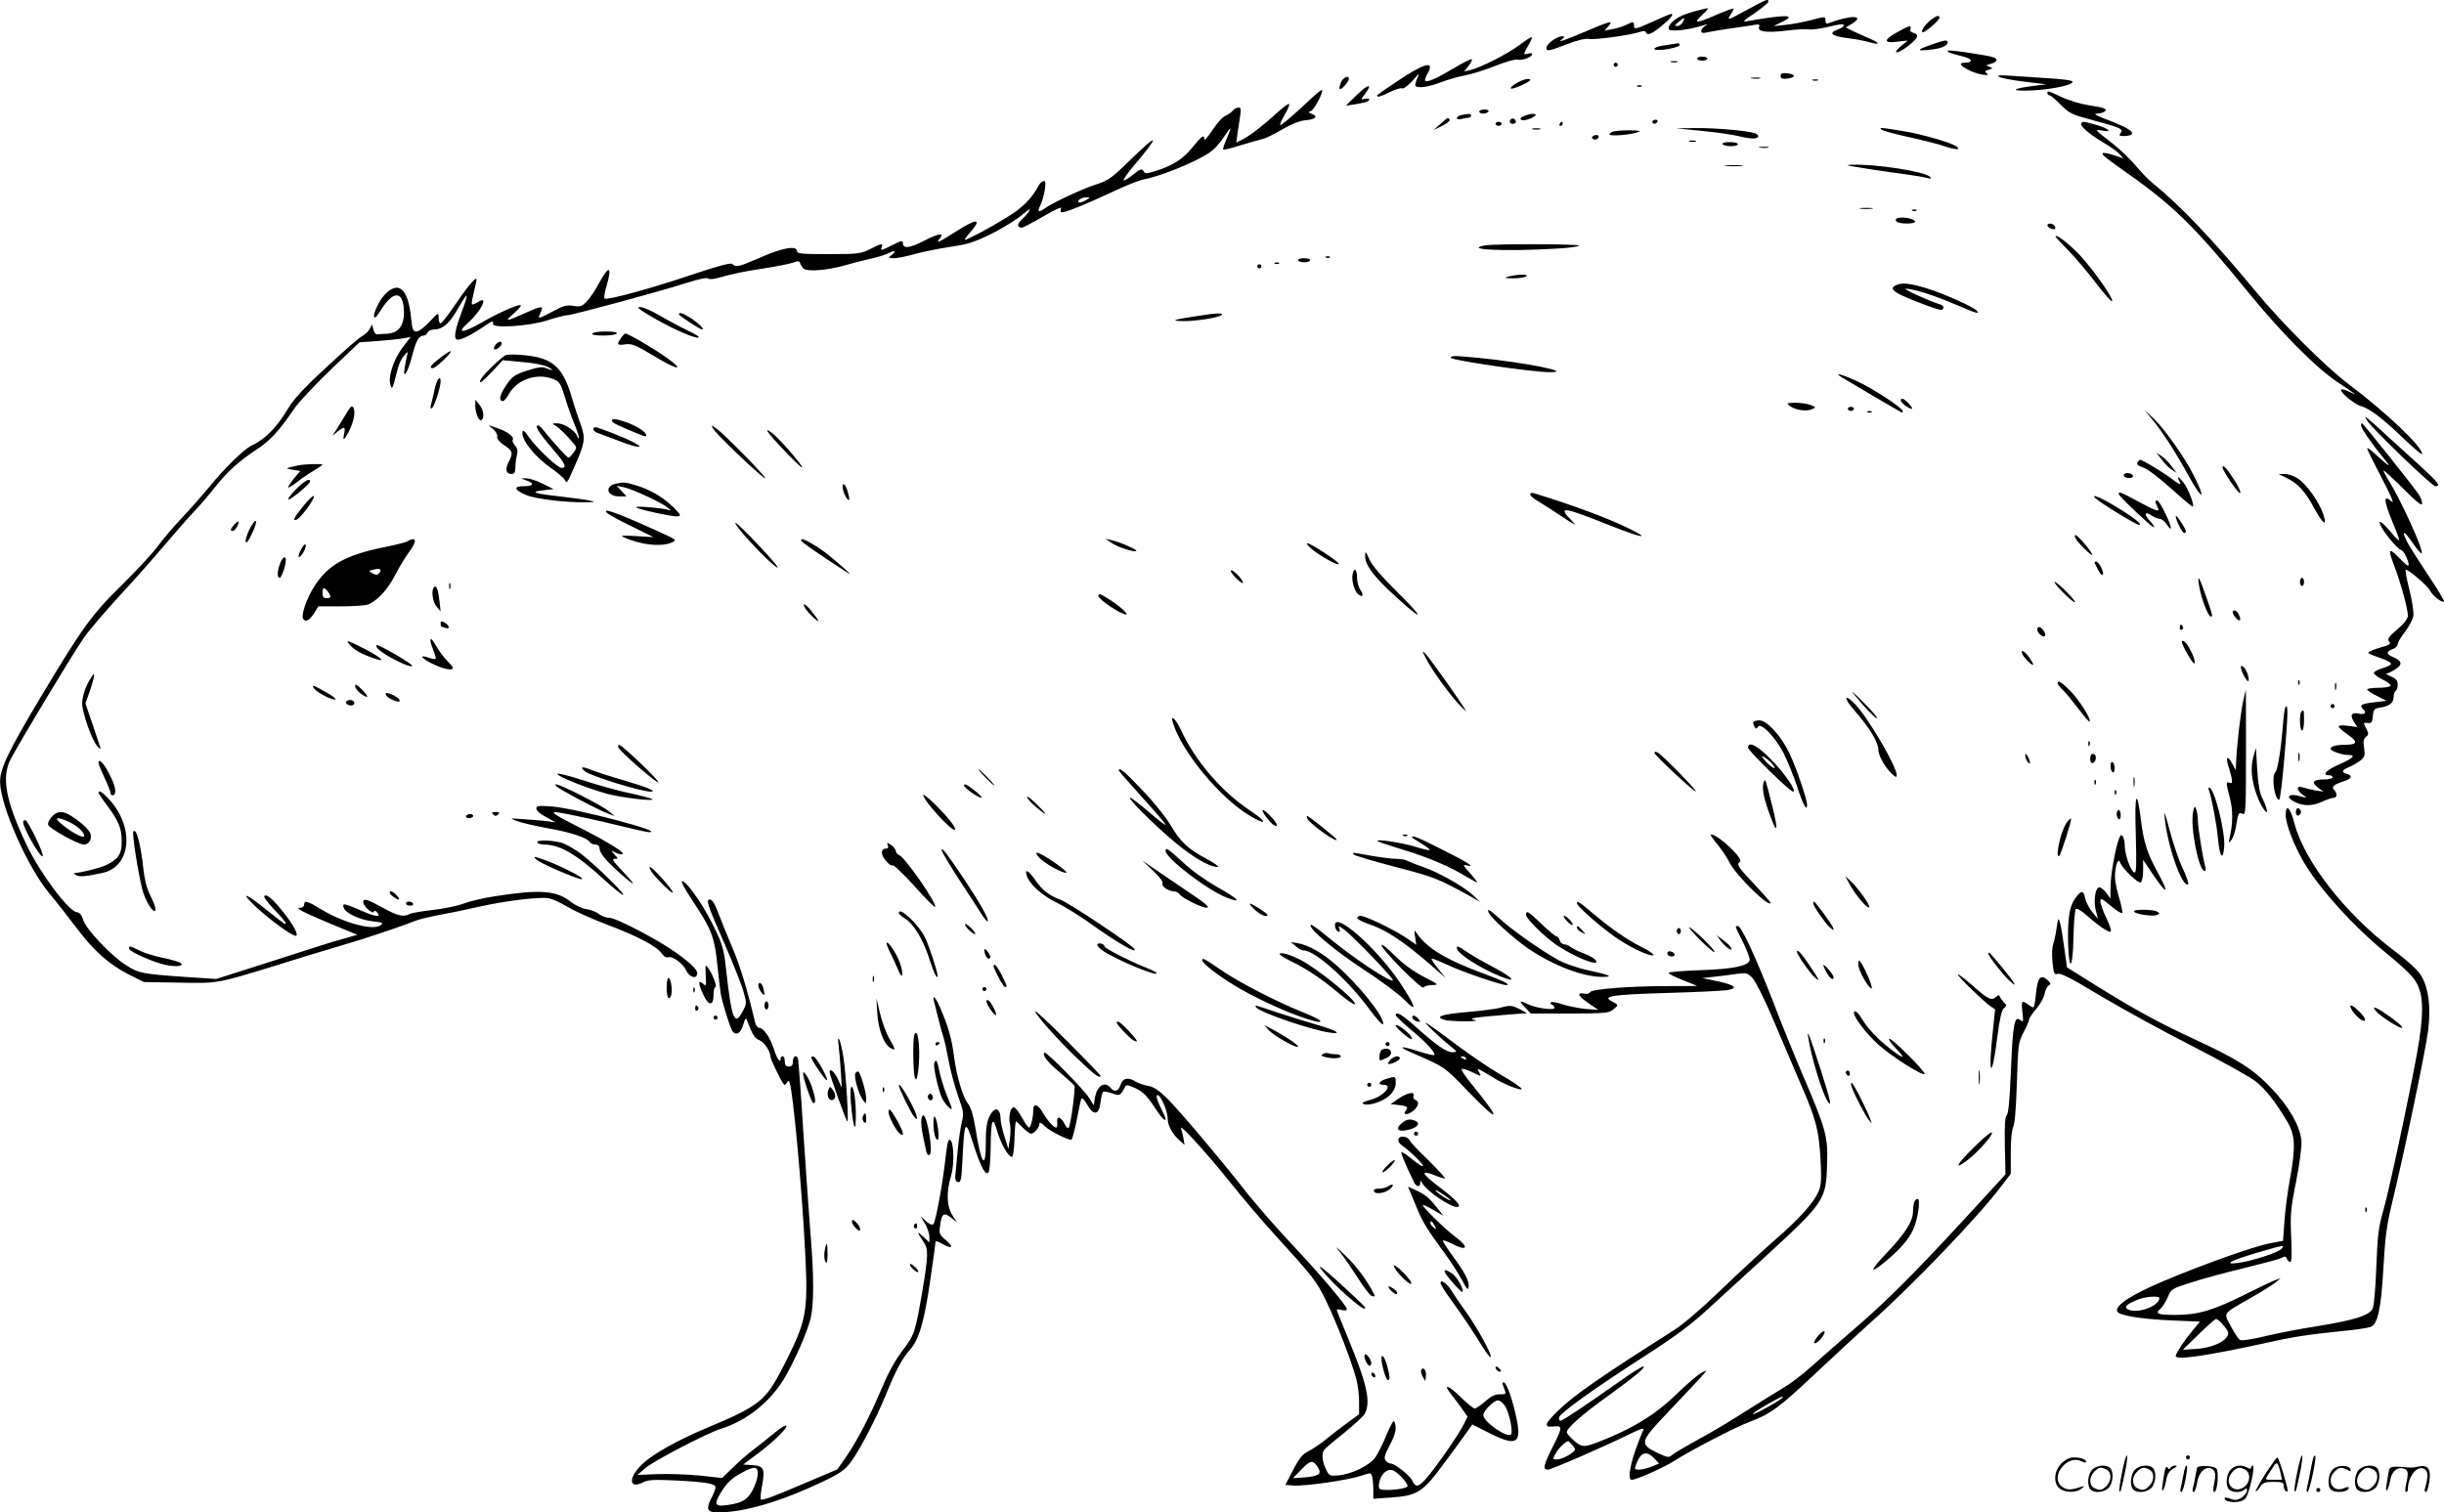 <svg version="1.0" xmlns="http://www.w3.org/2000/svg"
  viewBox="0 0 1200.083 742.807"
 preserveAspectRatio="xMidYMid meet">
<g transform="translate(-0.65,742.807) scale(0.1,-0.1)"
fill="#000000" stroke="none">
<path d="M8580 7377 c-90 -49 -94 -50 -77 -23 10 15 17 29 15 32 -2 2 -40 -12
-84 -31 -101 -44 -117 -44 -68 1 27 25 33 34 19 31 -82 -19 -124 -34 -152 -54
-33 -24 -44 -52 -20 -54 38 -3 97 6 165 27 15 5 15 4 0 -6 -10 -6 -18 -17 -18
-24 0 -11 8 -12 38 -5 20 4 73 13 117 19 44 6 92 13 107 16 22 4 27 2 22 -10
-9 -24 38 -30 136 -18 48 6 96 8 107 6 11 -3 50 2 87 10 77 18 86 19 86 8 0
-4 -14 -13 -32 -20 -46 -17 -26 -32 58 -42 38 -5 84 -14 103 -20 53 -15 50 -3
-5 20 -27 12 -64 28 -82 37 l-32 16 31 19 c68 42 -9 43 -116 2 -10 -4 -15 0
-15 14 0 19 -1 20 -68 2 -38 -10 -95 -21 -128 -24 l-59 -6 45 22 c72 35 13 35
-175 2 -25 -5 -18 3 38 40 37 26 67 51 67 56 0 16 -9 12 -110 -43z m-310 -57
c-6 -11 -18 -20 -28 -20 -14 1 -13 4 7 20 29 25 34 25 21 0z M8118 7320 c-80
-36 -88 -37 -88 -19 0 23 -3 23 -38 5 -15 -7 -45 -17 -67 -21 l-40 -7 19 21
c29 32 8 26 -132 -34 -70 -30 -116 -46 -102 -35 21 17 22 20 7 20 -25 0 -77
-38 -77 -56 0 -20 10 -18 101 17 49 19 91 29 107 26 29 -6 200 18 247 33 20 7
31 7 33 0 6 -18 26 -11 72 26 44 35 69 64 53 64 -4 0 -47 -18 -95 -40z M9486
7329 c-30 -24 -52 -59 -37 -59 13 0 81 59 81 71 0 15 -16 10 -44 -12z M9326
7272 c-71 -39 -73 -57 -6 -49 l54 6 -35 -29 c-43 -37 -18 -39 30 -3 56 42 65
61 32 70 -12 3 -17 11 -14 19 7 20 -5 17 -61 -14z M7469 7208 c-56 -43 -192
-112 -243 -124 l-30 -7 23 29 c12 16 18 30 14 31 -5 2 -47 -19 -93 -47 -82
-49 -126 -68 -136 -58 -2 3 3 19 13 36 37 65 -18 50 -151 -40 -109 -74 -101
-67 -94 -74 3 -3 29 6 57 21 29 14 57 23 62 19 6 -4 29 13 51 37 35 40 37 41
24 13 -8 -17 -12 -34 -9 -38 13 -13 65 -5 125 18 35 13 89 29 120 34 32 6 98
27 148 47 51 20 99 34 109 30 21 -6 71 13 71 27 0 5 -9 6 -20 3 -25 -8 -25 -5
1 40 12 20 20 38 17 40 -2 3 -29 -14 -59 -37z M9491 7209 c-75 -26 -76 -33 -7
-25 58 6 86 19 86 37 0 13 -18 10 -79 -12z M8235 7214 c-5 -1 -31 -5 -57 -9
-27 -3 -48 -11 -48 -17 0 -11 73 -4 113 11 20 7 12 21 -8 15z M9570 7179 c0
-8 7 -11 78 -29 45 -11 48 -30 6 -30 -34 0 -21 -18 30 -41 42 -19 104 -27 77
-10 -11 7 -8 11 10 16 23 8 23 8 4 15 -18 7 -18 8 8 15 29 8 36 22 14 31 -30
11 -227 40 -227 33z M8340 7140 c0 -5 11 -10 25 -10 14 0 25 5 25 10 0 6 -11
10 -25 10 -14 0 -25 -4 -25 -10z M8213 7123 c9 -2 23 -2 30 0 6 3 -1 5 -18 5
-16 0 -22 -2 -12 -5z M7930 7110 c0 -5 5 -10 10 -10 6 0 10 5 10 10 0 6 -4 10
-10 10 -5 0 -10 -4 -10 -10z M8750 7055 c0 -12 8 -16 33 -13 17 2 32 8 32 13
0 6 -15 11 -32 13 -25 3 -33 -1 -33 -13z M9822 7051 c9 -6 65 -17 125 -24
l108 -13 -65 -8 c-111 -14 -114 -27 -5 -22 105 5 219 31 195 46 -7 4 -60 11
-119 14 -58 4 -140 9 -181 12 -54 4 -70 2 -58 -5z M6591 7024 c-6 -15 -9 -29
-6 -33 7 -7 45 36 45 50 0 20 -28 7 -39 -17z M8608 7043 c12 -2 30 -2 40 0 9
3 -1 5 -23 4 -22 0 -30 -2 -17 -4z M7450 7018 c-19 -11 -30 -23 -23 -25 11 -4
93 33 93 42 0 12 -38 3 -70 -17z M8908 7033 c6 -2 18 -2 25 0 6 3 1 5 -13 5
-14 0 -19 -2 -12 -5z M6668 6961 l-53 -52 40 6 c57 9 75 15 75 25 0 4 -10 6
-21 3 -22 -6 -22 -6 1 25 39 52 15 48 -42 -7z M8048 7003 c7 -3 16 -2 19 1 4
3 -2 6 -13 5 -11 0 -14 -3 -6 -6z M6449 6948 c-87 -82 -152 -138 -156 -134 -3
3 7 25 22 51 15 25 25 49 21 52 -3 3 -27 -14 -53 -38 -71 -65 -134 -114 -172
-134 l-34 -17 6 44 c3 23 9 62 13 86 5 34 4 42 -8 42 -9 0 -22 -7 -29 -16 -7
-9 -24 -20 -36 -25 -13 -5 -41 -36 -63 -70 -22 -34 -40 -54 -40 -45 0 26 -12
17 -61 -43 -45 -55 -95 -87 -182 -114 -42 -13 -48 -13 -56 1 -7 13 -15 11 -50
-17 -23 -19 -44 -31 -47 -28 -3 3 19 34 48 69 133 157 127 169 -15 31 -93 -91
-109 -102 -172 -122 -67 -22 -207 -87 -249 -117 -31 -22 -38 -17 -21 16 8 16
18 51 22 76 5 38 3 46 -8 42 -8 -2 -19 -13 -24 -24 -33 -62 -80 -109 -157
-155 -84 -52 -192 -109 -204 -109 -3 0 8 16 25 35 62 71 36 73 -70 5 -81 -52
-100 -60 -79 -35 26 32 -3 28 -75 -9 -74 -38 -105 -41 -105 -11 0 13 -9 11
-50 -10 -58 -29 -61 -30 -54 -10 8 20 1 19 -56 -10 -46 -23 -59 -25 -205 -25
-131 0 -155 2 -155 15 0 28 -69 17 -176 -30 -110 -48 -124 -51 -141 -34 -8 8
-64 -7 -205 -54 -208 -70 -413 -125 -423 -115 -4 3 1 30 9 59 30 100 13 108
-35 18 -18 -34 -45 -74 -60 -90 -24 -26 -32 -29 -68 -23 -34 5 -49 1 -107 -31
-47 -26 -65 -33 -61 -21 4 9 10 23 13 31 9 21 -7 19 -73 -11 -107 -48 -112
-48 -63 -5 25 22 39 40 32 41 -21 0 -111 -40 -194 -88 -90 -51 -122 -52 -65
-1 66 58 106 140 51 104 -14 -9 -28 -14 -30 -12 -3 3 2 31 10 63 8 32 14 60
12 62 -7 7 -49 -44 -107 -130 -33 -49 -64 -88 -69 -88 -6 0 -10 12 -10 28 0
26 -1 26 -44 -20 -25 -27 -53 -48 -64 -48 -18 0 -21 9 -27 68 -15 145 -63 185
-132 110 -25 -26 -57 -97 -49 -106 7 -6 5 -9 44 50 57 84 102 71 102 -29 0
-67 -29 -102 -85 -104 -19 -1 -40 -2 -47 -3 -7 -1 -15 10 -18 24 l-6 25 -12
-22 c-7 -13 -24 -29 -38 -36 -14 -7 -93 -76 -175 -153 -106 -97 -161 -157
-186 -199 -57 -96 -115 -155 -181 -185 -34 -15 -135 -113 -205 -200 -34 -41
-95 -111 -137 -155 -42 -44 -95 -107 -119 -140 -24 -33 -103 -118 -176 -190
-148 -145 -194 -209 -397 -548 -162 -270 -203 -357 -201 -422 3 -118 134 -413
238 -540 37 -44 97 -121 134 -170 85 -114 162 -183 258 -232 l76 -38 171 -3
c192 -4 187 -5 470 82 94 30 221 68 281 86 61 18 130 39 155 47 109 35 218 73
251 87 19 8 73 21 120 30 46 8 134 26 194 40 132 30 304 51 348 42 18 -4 57
-22 89 -41 31 -19 116 -58 190 -86 152 -57 251 -109 274 -144 9 -13 22 -21 29
-19 22 9 73 -27 90 -63 18 -37 55 -46 55 -14 0 20 -47 62 -130 118 -90 60
-271 153 -299 153 -16 0 -39 8 -52 18 -13 11 -42 22 -63 25 -22 3 -56 20 -77
36 -69 56 -153 62 -374 27 -55 -8 -124 -25 -153 -36 -29 -11 -96 -25 -150 -31
-53 -6 -105 -15 -114 -20 -31 -16 -58 -10 -132 31 -78 43 -96 48 -96 27 0 -19
47 -61 52 -47 2 8 8 7 17 -4 21 -26 -10 -21 -91 15 -72 31 -83 33 -73 7 10
-26 83 -59 142 -65 51 -6 54 -7 37 -20 -36 -26 -179 12 -287 77 -72 44 -87 48
-87 25 0 -8 -8 -15 -17 -15 -31 0 0 -17 140 -76 l138 -57 -63 -18 c-35 -9 -90
-26 -123 -37 -33 -11 -161 -52 -284 -91 l-223 -71 -152 10 c-214 15 -229 18
-294 60 -74 48 -193 175 -207 220 -7 24 -17 36 -32 38 -41 6 -183 196 -247
333 -102 214 -123 331 -77 419 46 87 310 526 359 595 27 39 105 130 173 204
68 73 168 186 222 250 54 64 120 139 146 166 27 28 73 82 104 121 59 75 117
128 209 188 61 40 108 92 176 192 22 34 105 122 182 196 l142 135 86 6 c48 4
105 9 126 13 l39 7 -42 -55 c-44 -59 -72 -148 -56 -184 8 -20 7 -22 36 88 5
20 18 47 30 60 18 21 20 21 15 3 -3 -11 -8 -38 -12 -60 -11 -67 15 -28 36 54
19 76 33 101 57 101 7 0 16 7 19 15 4 8 17 15 31 15 43 0 77 29 117 101 22 38
41 67 44 65 2 -3 -8 -36 -22 -74 -37 -96 -44 -142 -22 -142 21 0 67 23 123 61
46 32 54 35 50 17 -4 -24 179 -12 268 17 43 14 86 25 97 25 24 0 460 118 587
159 60 19 99 27 106 21 7 -6 34 -2 72 10 33 10 118 28 189 38 71 11 142 25
157 31 23 9 29 8 34 -7 4 -9 11 -20 17 -24 22 -15 116 -7 197 16 46 13 108 29
137 35 29 6 66 18 82 26 33 17 40 10 13 -11 -16 -12 -15 -13 12 -14 17 0 64 9
105 21 41 11 120 27 174 35 84 12 116 22 203 65 57 29 124 70 150 93 25 22 41
32 35 21 -5 -11 -22 -30 -36 -43 -26 -22 -27 -42 -2 -42 6 0 54 25 105 55 51
30 91 49 88 41 -3 -8 -3 -17 0 -20 8 -7 109 33 246 97 65 31 135 59 155 63 86
15 272 91 335 138 16 11 45 43 63 71 39 58 42 56 13 -10 -11 -25 -19 -49 -16
-51 2 -3 40 6 83 20 43 13 92 27 108 31 17 3 61 25 99 48 44 25 85 42 110 44
51 4 69 19 37 31 -20 7 -21 10 -6 15 16 6 62 94 54 103 -3 2 -25 -15 -49 -38z
m-1112 -504 c-16 -9 -32 -13 -35 -9 -9 9 19 25 43 24 16 0 15 -2 -8 -15z
M10060 6970 c0 -5 5 -10 10 -10 6 0 31 -21 55 -46 41 -42 53 -48 157 -76 138
-37 154 -44 137 -64 -9 -12 -6 -14 19 -14 17 0 33 4 37 10 8 13 -31 36 -121
70 -49 18 -69 29 -54 30 14 0 31 4 39 9 20 13 0 21 -75 32 -35 5 -94 22 -131
39 -74 34 -73 34 -73 20z M7270 6880 c0 -5 9 -10 19 -10 11 0 23 5 26 10 4 6
-5 10 -19 10 -14 0 -26 -4 -26 -10z M7183 6863 c-13 -2 -23 -9 -23 -15 0 -6
10 -8 23 -4 12 3 28 6 35 6 6 0 12 5 12 10 0 10 -8 11 -47 3z M7492 6859 c-35
-13 -18 -30 18 -17 17 5 33 14 36 19 7 11 -24 11 -54 -2z M7080 6820 l-35 -31
43 21 c23 11 40 25 37 30 -8 13 -6 14 -45 -20z M7426 6843 c-11 -11 -6 -23 9
-23 8 0 15 4 15 9 0 13 -16 22 -24 14z M8120 6830 c0 -5 4 -10 9 -10 6 0 13 5
16 10 3 6 -1 10 -9 10 -9 0 -16 -4 -16 -10z M7350 6820 c0 -5 7 -10 15 -10 8
0 15 5 15 10 0 6 -7 10 -15 10 -8 0 -15 -4 -15 -10z M7665 6820 c-3 -5 -1 -10
4 -10 6 0 11 5 11 10 0 6 -2 10 -4 10 -3 0 -8 -4 -11 -10z M10226 6822 c-7
-12 39 -53 107 -93 32 -18 68 -44 79 -56 l21 -23 -47 16 c-26 9 -50 13 -53 10
-8 -7 2 -16 127 -104 217 -153 329 -263 580 -572 164 -202 338 -378 445 -449
92 -61 103 -70 57 -47 -19 10 -37 14 -40 11 -10 -10 68 -75 98 -82 40 -10 104
-58 205 -155 52 -50 95 -86 95 -80 0 37 -173 201 -358 341 -116 87 -330 301
-462 461 -212 256 -372 423 -506 531 -18 14 -55 53 -82 85 -28 33 -78 81 -113
108 -88 68 -89 70 -51 63 54 -11 35 9 -26 27 -68 19 -69 19 -76 8z M7533 6793
c9 -2 25 -2 35 0 9 3 1 5 -18 5 -19 0 -27 -2 -17 -5z M8365 6785 c72 -7 155
-19 185 -27 56 -14 90 -13 90 2 0 5 -8 11 -17 14 -42 13 -196 26 -288 25
l-100 -1 130 -13z M9246 6791 c5 -5 64 -21 132 -36 68 -15 149 -35 179 -46 55
-18 83 -18 53 2 -30 19 -174 60 -263 74 -109 18 -114 18 -101 6z M7933 6783
c-13 -2 -23 -9 -23 -15 0 -11 110 -2 145 13 21 8 -80 10 -122 2z M7831 6761
c-10 -7 -10 -10 -1 -16 6 -4 16 -3 22 3 13 13 -4 23 -21 13z M8303 6733 c9 -2
23 -2 30 0 6 3 -1 5 -18 5 -16 0 -22 -2 -12 -5z M8465 6720 c3 -5 22 -10 41
-10 19 0 34 5 34 10 0 6 -18 10 -41 10 -24 0 -38 -4 -34 -10z M8648 6703 c12
-2 30 -2 40 0 9 3 -1 5 -23 4 -22 0 -30 -2 -17 -4z M8483 6613 c20 -2 54 -2
75 0 20 2 3 4 -38 4 -41 0 -58 -2 -37 -4z M9115 6609 c28 -5 113 -18 190 -29
77 -10 151 -22 165 -26 19 -5 22 -4 14 5 -25 27 -265 64 -384 60 -31 -1 -29
-3 15 -10z M9143 6403 c15 -2 39 -2 55 0 15 2 2 4 -28 4 -30 0 -43 -2 -27 -4z
M9398 6393 c7 -3 16 -2 19 1 4 3 -2 6 -13 5 -11 0 -14 -3 -6 -6z M9316 6351
c-3 -5 1 -12 10 -15 24 -9 84 -7 84 3 0 18 -84 29 -94 12z M10060 6321 c0 -10
30 -24 37 -17 3 3 2 9 -2 15 -8 13 -35 15 -35 2z M10100 6266 c0 -3 28 -33 63
-68 34 -35 96 -108 137 -162 41 -54 76 -93 78 -87 5 16 -92 154 -160 227 -52
55 -118 106 -118 90z M7300 6223 c-116 -21 97 -31 348 -16 61 3 112 10 112 15
0 8 -413 9 -460 1z M6518 6163 c7 -3 16 -2 19 1 4 3 -2 6 -13 5 -11 0 -14 -3
-6 -6z M6380 6150 c0 -5 14 -10 30 -10 17 0 30 5 30 10 0 6 -13 10 -30 10 -16
0 -30 -4 -30 -10z M6268 6133 c7 -3 16 -2 19 1 4 3 -2 6 -13 5 -11 0 -14 -3
-6 -6z M6180 6120 c0 -5 5 -10 10 -10 6 0 10 5 10 10 0 6 -4 10 -10 10 -5 0
-10 -4 -10 -10z M7415 6070 c-26 -7 -24 -8 20 -9 28 0 57 4 65 9 18 12 -39 12
-85 0z M9323 6030 c-46 -18 -24 -37 94 -83 64 -26 120 -44 125 -41 13 9 9 21
-9 27 -54 17 -185 76 -169 77 36 0 136 -31 239 -75 114 -48 122 -51 111 -34
-9 16 -154 81 -234 107 -84 27 -130 33 -157 22z M3195 5879 c97 -58 209 -109
237 -109 15 1 -1 12 -47 34 -38 18 -101 52 -140 75 -38 22 -81 41 -95 41 -19
0 -9 -9 45 -41z M3340 5885 c0 -7 103 -75 114 -75 14 0 -17 31 -56 56 -35 23
-58 30 -58 19z M5872 5874 c-105 -16 -120 -22 -57 -23 62 -1 177 17 190 30 12
12 -27 10 -133 -7z M2915 5790 c-4 -6 16 -10 54 -10 33 0 63 5 66 10 4 6 -16
10 -54 10 -33 0 -63 -4 -66 -10z M3056 5768 c-23 -33 -20 -37 22 -31 32 4 51
-4 139 -57 117 -71 158 -76 62 -8 -60 43 -188 118 -202 118 -3 0 -13 -10 -21
-22z M2440 5735 c-7 -9 -10 -18 -7 -22 8 -7 37 15 37 28 0 14 -16 11 -30 -6z
M2170 5672 c-49 -37 -59 -52 -38 -52 15 0 95 77 87 83 -2 2 -24 -12 -49 -31z
M2490 5684 c-19 -8 -109 -94 -121 -116 -18 -33 5 -18 55 36 l51 55 96 -9 c53
-4 109 -15 125 -24 33 -17 27 -21 -8 -6 -18 8 -39 5 -93 -12 -63 -21 -73 -28
-103 -72 -32 -48 -38 -76 -17 -78 6 -1 20 16 32 37 40 71 140 103 217 71 30
-12 36 -22 56 -87 12 -41 33 -100 46 -131 13 -32 24 -63 23 -70 0 -7 -4 -3 -9
9 -12 29 -67 63 -100 62 -24 0 -24 -1 -5 -12 18 -11 53 -45 89 -88 15 -18 15
-21 -1 -44 -10 -13 -21 -25 -25 -25 -6 0 -82 83 -127 140 -10 14 -23 22 -27
17 -9 -8 18 -46 88 -128 50 -58 59 -79 32 -79 -20 0 -123 98 -161 152 -19 29
-29 36 -31 25 -7 -37 58 -120 139 -177 32 -22 63 -49 68 -58 12 -20 9 -24 50
68 50 113 53 135 30 200 -11 30 -34 98 -49 150 -44 142 -96 184 -245 195 -33
3 -67 2 -75 -1z M7130 5671 c0 -12 402 -71 488 -71 115 0 -117 47 -347 70
-126 12 -141 12 -141 1z M9055 5572 c48 -29 279 -165 288 -169 4 -2 7 0 7 5 0
16 -145 111 -225 148 -79 36 -120 46 -70 16z M2141 5518 c-6 -29 -14 -64 -18
-77 -4 -16 -3 -22 5 -17 11 7 42 102 42 130 0 35 -18 13 -29 -36z M9340 5461
c0 -11 40 -41 54 -41 5 0 -1 11 -14 25 -24 26 -40 32 -40 16z M2340 5438 c0
-37 18 -81 30 -73 17 10 11 51 -10 76 l-19 24 -1 -27z M8794 5435 c27 -21 83
-29 109 -17 22 10 22 10 -6 21 -16 6 -49 11 -75 11 -43 -1 -45 -2 -28 -15z
M1702 5389 c-18 -30 -40 -65 -49 -79 -17 -25 -17 -25 2 -9 42 34 49 34 42 1
-9 -42 -2 -40 22 6 25 49 34 98 23 118 -7 13 -15 6 -40 -37z M9080 5420 c0 -5
7 -10 15 -10 8 0 15 5 15 10 0 6 -7 10 -15 10 -8 0 -15 -4 -15 -10z M9178
5403 c7 -3 16 -2 19 1 4 3 -2 6 -13 5 -11 0 -14 -3 -6 -6z M10577 5365 c50
-61 114 -160 178 -277 69 -124 85 -116 21 10 -42 83 -142 225 -192 272 l-47
45 40 -50z M11628 5365 c17 -33 320 -325 337 -325 29 0 14 19 -77 102 -51 46
-124 112 -163 148 -38 36 -79 72 -89 80 -18 14 -18 14 -8 -5z M3012 5359 c3
-9 36 -24 146 -69 12 -5 22 -6 22 -1 0 16 -38 42 -89 62 -57 21 -84 24 -79 8z
M11600 5339 c0 -14 52 -90 109 -159 46 -55 34 -49 -46 24 -18 17 -33 26 -33
21 0 -4 32 -69 71 -144 40 -75 63 -128 52 -118 -44 39 -44 12 2 -100 20 -47
34 -87 32 -89 -2 -2 -23 19 -46 47 -44 51 -63 59 -40 17 20 -38 80 -107 97
-112 16 -6 46 -76 32 -76 -3 0 -19 14 -36 31 -57 60 -64 55 -34 -24 32 -81 70
-219 70 -253 0 -14 -18 -38 -52 -67 -43 -37 -50 -47 -40 -60 10 -12 3 -17 -49
-31 -34 -10 -57 -21 -53 -26 5 -4 33 -15 62 -25 29 -9 51 -22 49 -28 -2 -6
-21 -15 -42 -21 -21 -6 -40 -16 -42 -22 -2 -6 17 -21 42 -33 25 -12 43 -26 40
-31 -3 -6 -31 -10 -61 -10 -30 0 -54 -4 -54 -8 0 -4 21 -19 48 -32 l47 -24
-58 -7 c-64 -7 -76 -14 -59 -31 21 -21 13 -31 -18 -25 -37 8 -46 -7 -25 -40
l17 -26 -46 6 c-26 4 -46 3 -46 -3 0 -5 21 -23 46 -41 51 -35 47 -49 -18 -49
-41 0 -68 -8 -68 -20 0 -10 56 -30 86 -30 42 0 26 -16 -47 -48 -63 -28 -83
-52 -43 -52 8 0 14 -4 14 -10 0 -5 -17 -10 -37 -10 -58 0 -70 -13 -36 -39 l28
-21 -40 6 c-22 4 -50 11 -62 15 -31 11 -31 -14 -1 -35 26 -18 24 -19 -18 -7
-43 12 -64 -2 -33 -22 44 -28 93 -31 144 -8 26 12 54 21 61 21 17 0 18 22 2
38 -15 15 -4 26 45 42 41 13 48 29 17 37 -28 8 -25 19 10 33 17 7 42 22 56 32
22 18 24 25 19 62 -5 32 -3 45 9 55 14 12 14 16 1 42 -15 28 -15 29 7 26 20
-2 23 3 26 34 3 33 6 37 38 42 45 8 64 23 64 53 0 12 5 26 10 29 6 3 10 17 10
31 0 19 -8 29 -32 39 -18 8 -28 14 -23 15 6 0 25 9 42 20 38 23 35 42 -8 60
-36 15 -37 27 -4 40 14 5 25 16 25 24 0 8 16 36 36 61 20 26 38 61 41 79 2 17
-6 75 -20 129 -14 53 -21 97 -17 97 14 0 106 -78 118 -102 15 -27 61 -63 69
-54 3 3 -33 63 -80 133 -47 71 -92 142 -101 160 -30 60 -16 57 27 -5 23 -34
44 -57 45 -51 8 20 -105 266 -164 360 -13 21 -24 42 -24 46 0 4 43 -35 95 -87
70 -70 95 -89 95 -75 0 12 -8 32 -17 45 -25 38 -274 350 -279 350 -2 0 -4 -5
-4 -11z M2428 5320 c13 -10 22 -27 20 -37 -2 -11 11 -26 35 -42 41 -27 44 -38
21 -82 -18 -36 -13 -59 14 -59 14 0 19 8 19 33 0 17 4 45 8 60 5 20 3 33 -10
47 -9 10 -14 23 -11 28 9 14 -25 40 -74 57 l-45 15 23 -20z M3508 5323 c14
-26 227 -230 255 -244 25 -13 -194 212 -237 243 -28 20 -28 20 -18 1z M2920
5320 c0 -6 8 -13 18 -17 9 -3 57 -21 106 -40 95 -37 137 -40 69 -5 -45 23
-170 72 -184 72 -5 0 -9 -5 -9 -10z M3777 5307 c15 -26 163 -180 168 -175 7 7
-121 153 -152 173 -19 13 -23 14 -16 2z M10621 5171 c14 -19 36 -42 50 -50
l24 -16 -26 34 c-14 19 -36 42 -50 50 l-24 16 26 -34z M10507 5163 c-14 -13
-6 -22 26 -32 19 -6 78 -52 133 -101 54 -49 102 -89 106 -90 14 0 -21 91 -46
121 -27 32 -33 31 -15 -3 7 -14 -6 -8 -43 20 -41 31 -142 92 -153 92 -1 0 -5
-3 -8 -7z M1475 5143 c-68 -14 -72 -16 -32 -22 l38 -6 -32 -38 c-17 -21 -29
-40 -27 -43 3 -2 22 10 44 27 21 17 58 42 82 56 23 14 42 27 42 29 0 5 -88 3
-115 -3z M10920 5132 c0 -17 83 -137 87 -125 2 7 -11 36 -31 66 -34 54 -56 77
-56 59z M10442 5103 c-6 -3 -10 -9 -6 -14 7 -12 44 -12 44 0 0 11 -21 19 -38
14z M11236 5080 c55 -27 90 -66 133 -146 44 -81 68 -97 45 -30 -20 59 -81 145
-123 173 -19 13 -48 23 -65 23 l-31 0 41 -20z M2593 5068 c39 -14 33 -28 -13
-28 -53 0 -51 -16 7 -42 46 -20 189 -38 298 -37 47 1 48 1 15 9 -19 4 -84 13
-145 20 -128 14 -150 23 -80 30 l50 6 -55 27 c-30 15 -66 26 -80 26 l-25 -1
28 -10z M1460 5025 c-24 -24 -41 -47 -38 -50 6 -7 106 75 107 88 2 20 -29 3
-69 -38z M3033 5053 c-60 -12 -48 -63 15 -63 l35 0 -24 26 -24 26 35 -7 c42
-9 187 -76 215 -100 18 -15 18 -16 2 -11 -28 9 -157 20 -157 13 0 -9 185 -49
206 -45 15 3 12 9 -19 41 -52 51 -111 87 -180 109 -59 18 -64 19 -104 11z
M4146 5023 c7 -28 24 -56 30 -50 2 2 -1 20 -7 40 -11 43 -33 51 -23 10z M7520
5000 c0 -6 17 -21 38 -33 20 -12 73 -46 117 -75 70 -47 76 -50 48 -20 -70 72
-45 69 195 -27 150 -59 196 -67 96 -17 -105 53 -286 120 -476 178 -10 3 -18 0
-18 -6z M10410 5002 c0 -7 63 -70 144 -142 39 -35 41 -25 3 17 -25 29 -16 40
15 19 12 -9 30 -16 39 -16 9 0 24 -12 34 -26 30 -46 28 -17 -5 50 -17 36 -35
66 -41 66 -12 0 -11 -7 1 -31 16 -29 -2 -24 -94 26 -86 46 -96 50 -96 37z
M1497 4944 c-49 -61 -56 -77 -34 -68 20 7 89 102 85 115 -2 7 -25 -15 -51 -47z
M10296 4981 c24 -23 200 -131 214 -131 21 0 -29 39 -121 94 -69 42 -119 61
-93 37z M2988 4908 c7 -7 60 -36 120 -65 l107 -53 -85 5 c-68 4 -80 3 -60 -6
82 -37 182 -48 234 -26 29 13 28 13 -85 64 -188 85 -260 110 -231 81z M10690
4893 c0 -18 32 -83 42 -83 4 0 8 3 8 8 0 13 -49 87 -50 75z M1157 4852 c-19
-21 -22 -32 -7 -32 10 0 34 39 27 46 -2 2 -11 -4 -20 -14z M1230 4825 c-25
-52 -22 -86 4 -38 26 51 36 83 27 83 -5 0 -19 -20 -31 -45z M3658 4803 c69
-79 160 -168 167 -162 6 7 -194 219 -207 219 -5 0 13 -26 40 -57z M10199 4783
c12 -23 81 -90 81 -79 0 12 -71 96 -82 96 -5 0 -5 -7 1 -17z M2008 4770 c-9
-6 -62 -19 -118 -30 -185 -38 -272 -86 -339 -190 -38 -59 -67 -142 -56 -161
12 -18 30 -9 53 26 l22 35 109 0 c61 0 121 4 134 9 46 18 98 74 134 145 20 39
51 90 69 114 40 53 36 77 -8 52z m-139 -156 c-9 -11 -16 -11 -33 -2 -21 12
-21 12 4 18 32 9 44 2 29 -16z m-253 -91 c19 -25 17 -33 -6 -33 -15 0 -20 7
-20 25 0 29 8 32 26 8z M3940 4773 c1 -7 88 -67 230 -159 29 -19 -22 28 -94
87 -44 36 -115 79 -131 79 -3 0 -5 -3 -5 -7z M5464 4762 c30 -21 113 -48 122
-40 6 6 -80 44 -121 53 l-30 7 29 -20z M1486 4732 c-10 -19 -15 -36 -13 -39 9
-8 39 45 35 59 -3 7 -12 -2 -22 -20z M6447 4732 c42 -35 133 -86 133 -73 0 11
-138 101 -154 101 -6 -1 3 -13 21 -28z M6710 4694 c0 -37 36 -88 111 -160 169
-159 203 -168 44 -11 -74 73 -121 128 -134 157 -20 44 -21 44 -21 14z M1381
4659 c-14 -39 -14 -69 -1 -69 9 0 30 61 30 88 0 24 -18 12 -29 -19z M10292
4663 c23 -48 32 -62 39 -57 11 6 -18 64 -32 64 -6 0 -9 -3 -7 -7z M6050 4623
c0 -5 14 -22 30 -38 17 -16 30 -25 30 -19 -1 19 -60 76 -60 57z M6648 4607
c-6 -30 9 -82 27 -97 23 -19 30 -5 11 22 -9 12 -16 39 -16 60 0 41 -15 52 -22
15z M10805 4550 c10 -60 44 -150 57 -150 11 0 11 3 -27 110 -31 89 -40 101
-30 40z M11300 4570 c0 -11 5 -20 10 -20 6 0 10 9 10 20 0 11 -4 20 -10 20 -5
0 -10 -9 -10 -20z M2212 4550 c0 -14 2 -19 5 -12 2 6 2 18 0 25 -3 6 -5 1 -5
-13z M10135 4520 c27 -27 54 -50 59 -50 6 0 -12 23 -39 50 -27 28 -54 50 -59
50 -6 0 12 -22 39 -50z M2137 4544 c-14 -15 -6 -73 13 -95 l20 -24 -6 55 c-7
56 -15 76 -27 64z M5400 4501 c0 -17 111 -91 136 -91 14 0 -30 40 -76 70 -50
32 -60 36 -60 21z M3959 4443 c5 -10 24 -31 42 -48 35 -32 31 -20 -10 32 -28
35 -48 45 -32 16z M10970 4422 c0 -15 28 -47 35 -40 8 8 -13 48 -25 48 -6 0
-10 -4 -10 -8z M2170 4365 c0 -8 2 -15 4 -15 2 0 11 -3 20 -6 23 -9 20 13 -4
26 -16 9 -20 8 -20 -5z M10710 4344 c0 -8 5 -12 10 -9 6 4 8 11 5 16 -9 14
-15 11 -15 -7z M10010 4337 c0 -18 28 -42 37 -33 9 8 -9 38 -25 44 -7 2 -12
-3 -12 -11z M2120 4280 c0 -6 7 -27 15 -47 8 -20 13 -38 11 -41 -3 -2 -19 0
-35 6 -51 18 -35 -5 23 -32 55 -26 96 -33 96 -18 0 5 -12 19 -26 33 -14 13
-37 43 -51 67 -25 43 -33 50 -33 32z M1726 4259 c21 -24 58 -44 115 -64 65
-23 44 0 -40 44 -90 46 -102 50 -75 20z M10720 4275 c0 -15 52 -105 60 -105
11 0 -2 38 -27 82 -15 25 -33 37 -33 23z M1860 4244 c26 -31 170 -104 170 -85
0 9 -157 101 -173 101 -5 0 -4 -7 3 -16z M7008 4195 c28 -55 111 -171 161
-225 24 -25 39 -39 35 -32 -14 28 -177 258 -196 277 -20 20 -20 20 0 -20z
M9939 4212 c11 -21 51 -58 51 -48 0 5 -9 21 -21 37 -22 32 -46 41 -30 11z
M11010 4151 c0 -17 30 -74 36 -68 8 8 -7 56 -22 68 -11 9 -14 9 -14 0z M436
4069 c-16 -32 -26 -70 -26 -96 0 -46 51 -189 77 -213 14 -13 15 -13 11 0 -3 8
-20 59 -38 114 l-34 99 24 68 c13 38 21 72 18 75 -3 3 -17 -19 -32 -47z
M11291 4074 c0 -11 3 -14 6 -6 3 7 2 16 -1 19 -3 4 -6 -2 -5 -13z M10110 4072
c0 -5 12 -19 26 -33 14 -13 48 -55 76 -92 28 -37 53 -66 55 -63 10 10 -51 107
-95 151 -42 43 -62 55 -62 37z M11472 4055 c0 -16 2 -22 5 -12 2 9 2 23 0 30
-3 6 -5 -1 -5 -18z M1750 4058 c0 -9 14 -26 30 -38 17 -12 30 -17 30 -13 0 5
-13 22 -30 38 -22 22 -30 25 -30 13z M1551 4044 c17 -20 87 -56 102 -51 6 2
-14 18 -45 35 -62 36 -77 40 -57 16z M11022 3988 c-13 -57 -31 -211 -35 -293
l-2 -50 -18 33 c-22 41 -33 35 -19 -10 22 -73 24 -91 8 -85 -20 8 -20 3 0 -75
16 -59 15 -127 -2 -198 -5 -24 -5 -24 10 -7 8 11 17 38 21 60 11 71 14 78 33
68 16 -8 17 14 17 300 0 170 0 309 -1 309 0 0 -6 -24 -12 -52z M1900 4021 c0
-12 21 -27 49 -36 17 -5 22 -4 19 6 -5 15 -68 43 -68 30z M9155 3965 c32 -36
62 -65 68 -65 6 0 -18 29 -53 65 -35 36 -66 65 -68 65 -2 0 22 -29 53 -65z
M9113 3938 c75 -86 117 -156 117 -193 0 -31 38 -94 73 -124 14 -11 17 -11 17
0 0 42 -139 280 -203 347 -56 59 -60 33 -4 -30z M1706 3981 c-7 -11 22 -23 35
-15 5 3 7 10 4 15 -8 12 -32 12 -39 0z M11450 3960 c0 -5 5 -10 10 -10 6 0 10
5 10 10 0 6 -4 10 -10 10 -5 0 -10 -4 -10 -10z M11229 3955 c-4 -5 -10 -48
-13 -95 -10 -117 -25 -213 -37 -225 -20 -20 -4 -135 19 -135 5 0 16 96 26 213
17 199 19 265 5 242z M11307 3933 c-11 -10 -8 -93 3 -93 6 0 10 23 10 50 0 51
-1 55 -13 43z M5766 3878 c43 -142 232 -370 377 -456 85 -51 89 -33 6 22 -144
96 -271 243 -344 399 -26 56 -53 80 -39 35z M8616 3882 c-2 -4 0 -14 5 -22 7
-13 10 -13 18 -1 14 22 83 -49 124 -127 19 -37 49 -111 67 -164 29 -91 50
-129 50 -94 0 28 -52 181 -87 255 -41 85 -110 161 -147 161 -14 0 -27 -4 -30
-8z M10261 3774 c0 -11 3 -14 6 -6 3 7 2 16 -1 19 -3 4 -6 -2 -5 -13z M3042
3758 c6 -19 190 -179 197 -172 7 7 -179 184 -192 184 -5 0 -7 -6 -5 -12z
M8590 3756 c0 -15 206 -216 221 -216 21 0 -39 87 -107 157 -68 70 -114 93
-114 59z m114 -75 c34 -37 11 -32 -25 5 -21 23 -26 33 -14 26 11 -5 29 -20 39
-31z M11071 3710 c-15 -53 -9 -119 20 -195 21 -56 59 -104 44 -55 -4 14 -15
39 -23 55 -10 19 -18 70 -22 135 l-6 105 -13 -45z M8130 3731 c0 -11 185 -184
203 -190 15 -4 -162 177 -185 190 -12 6 -18 6 -18 0z M11292 3710 c0 -19 2
-27 5 -17 2 9 2 25 0 35 -3 9 -5 1 -5 -18z M9951 3720 c-1 -18 16 -46 23 -40
2 3 -2 16 -9 30 -8 15 -14 19 -14 10z M10277 3724 c-11 -11 -8 -44 3 -44 15 0
24 30 13 41 -5 5 -12 6 -16 3z M490 3682 c0 -6 13 -39 30 -74 16 -34 30 -69
30 -76 0 -8 6 -12 13 -9 18 6 11 45 -21 106 -25 50 -52 77 -52 53z M10370
3666 c0 -14 5 -28 10 -31 6 -3 10 5 10 19 0 14 -4 28 -10 31 -6 3 -10 -5 -10
-19z M2878 3640 c28 -23 276 -100 323 -100 35 0 -17 22 -130 55 -69 20 -140
43 -159 51 -47 19 -61 17 -34 -6z M4845 3610 c21 -22 41 -40 44 -40 3 0 -13
18 -34 40 -21 22 -41 40 -44 40 -3 0 13 -18 34 -40z M5500 3644 c0 -3 52 -62
115 -132 63 -69 115 -130 115 -135 0 -4 -37 24 -81 62 -45 39 -87 71 -93 71
-16 0 116 -132 219 -218 88 -74 171 -122 210 -122 11 0 -13 18 -54 40 -91 48
-129 84 -178 168 -21 36 -82 112 -137 169 -87 92 -116 116 -116 97z M2743
3627 c4 -14 143 -69 242 -97 68 -19 236 -39 225 -27 -3 3 -50 16 -105 28 -55
11 -160 40 -233 64 -73 24 -131 38 -129 32z M10483 3585 c0 -22 2 -30 4 -17 2
12 2 30 0 40 -3 9 -5 -1 -4 -23z M8665 3579 c-7 -28 4 -80 37 -166 33 -90 36
-59 6 60 -36 141 -34 137 -43 106z M10291 3584 c0 -11 3 -14 6 -6 3 7 2 16 -1
19 -3 4 -6 -2 -5 -13z M2738 3567 c13 -15 209 -119 257 -136 l30 -11 -28 23
c-28 24 -186 106 -241 127 -24 9 -27 8 -18 -3z M4740 3571 c0 -12 69 -61 85
-61 5 0 -3 11 -20 25 -42 35 -65 48 -65 36z M10853 3547 c13 -34 39 -171 45
-242 8 -86 25 -107 30 -36 6 76 -49 291 -74 291 -3 0 -4 -6 -1 -13z M10391
3534 c0 -11 3 -14 6 -6 3 7 2 16 -1 19 -3 4 -6 -2 -5 -13z M490 3535 c0 -3 17
-29 39 -58 60 -81 75 -116 75 -179 1 -63 -15 -88 -74 -118 -28 -14 -127 -39
-159 -40 -3 0 1 -5 9 -10 15 -10 47 -7 131 11 139 31 157 221 34 358 -33 37
-55 51 -55 36z M4540 3523 c0 -26 143 -183 156 -170 4 3 -7 23 -24 44 -44 55
-132 139 -132 126z M5050 3514 c0 -10 34 -44 73 -73 30 -23 18 -6 -28 39 -25
24 -45 40 -45 34z M10494 3327 c4 -148 3 -188 -7 -184 -17 5 -46 84 -47 127 0
19 -4 42 -10 50 -7 11 -11 9 -19 -12 -18 -49 -41 -177 -41 -235 l-1 -58 -20
28 c-11 15 -27 27 -34 27 -20 0 -30 -67 -17 -115 l10 -40 -28 34 c-15 18 -31
49 -35 68 -7 41 -21 39 -52 -6 -26 -39 -35 -105 -31 -226 5 -138 23 -111 26
40 1 71 7 134 11 138 5 5 26 -6 47 -25 62 -55 113 -90 124 -86 6 2 -3 30 -20
66 -17 35 -30 73 -30 84 0 17 7 14 50 -22 28 -24 54 -40 57 -36 3 3 -4 40 -17
82 -15 51 -21 91 -17 121 5 47 17 67 25 43 10 -28 89 -103 100 -96 7 4 12 30
12 59 l0 52 45 -67 c73 -109 87 -105 26 6 -51 94 -68 146 -82 258 -20 164 -32
129 -25 -75z M2640 3457 c0 -10 21 -28 48 -42 l47 -26 -35 5 c-19 3 -71 7
-115 10 -78 6 -79 6 -42 -8 20 -8 90 -24 154 -36 115 -20 194 -47 207 -69 4
-6 16 -11 27 -11 10 0 19 -7 19 -15 0 -27 29 -62 108 -132 78 -68 75 -57 -7
30 -35 36 -41 47 -27 47 19 0 19 1 0 21 -19 22 -19 22 4 10 13 -7 28 -10 35
-8 16 5 -64 56 -203 127 -175 89 -176 93 -20 60 74 -15 181 -40 237 -54 56
-14 110 -26 120 -25 71 3 -361 116 -479 126 -68 5 -78 4 -78 -10z M10775 3438
c-14 -72 28 -288 57 -288 5 0 7 8 4 18 -12 41 -36 188 -37 226 0 22 -4 50 -9
61 -6 17 -9 14 -15 -17z M10636 3410 c14 -140 86 -343 115 -325 4 3 -8 39 -27
79 -19 40 -48 125 -64 187 -23 88 -29 102 -24 59z M11230 3425 c0 -43 39 -145
88 -230 75 -129 246 -318 402 -445 53 -43 110 -94 127 -114 56 -63 65 -140 38
-321 -21 -140 -141 -710 -175 -830 -25 -87 -29 -124 -35 -280 -4 -104 -11
-190 -18 -204 -17 -34 -86 -56 -275 -87 -86 -13 -203 -36 -259 -50 -60 -14
-109 -22 -117 -17 -8 4 -28 34 -45 67 -37 69 -45 58 100 141 53 30 107 64 120
75 l24 20 -26 -9 c-14 -5 -80 -36 -145 -69 -160 -80 -234 -102 -345 -102 -89
0 -103 6 -73 31 9 8 25 33 35 56 17 41 20 42 114 72 52 17 170 49 261 71 90
22 173 44 184 50 16 9 22 8 26 -5 3 -8 11 -15 17 -15 6 0 8 41 4 123 -5 109
-3 138 25 277 18 93 28 172 25 198 -8 73 -63 168 -148 256 -89 94 -167 143
-379 241 -173 80 -285 141 -480 262 l-144 90 -13 94 c-7 52 -16 108 -21 124
-8 28 -9 27 -17 -25 -4 -30 -12 -66 -17 -80 -5 -14 -7 -53 -3 -88 6 -57 9 -62
26 -57 15 5 72 -25 206 -106 103 -61 307 -174 455 -249 148 -76 288 -154 312
-174 48 -39 96 -100 151 -192 42 -70 45 -124 16 -286 -11 -58 -23 -151 -27
-205 l-7 -99 -63 -12 c-83 -16 -330 -104 -529 -188 -155 -66 -232 -117 -223
-146 7 -20 110 -38 265 -45 l142 -6 -38 -46 c-40 -48 -81 -110 -81 -123 0 -22
164 3 455 67 124 28 199 39 365 56 63 6 124 15 137 20 35 13 52 91 63 294 8
143 16 206 40 305 60 246 169 767 180 861 13 116 2 201 -34 264 -17 29 -62 70
-140 129 -233 176 -435 435 -483 620 -20 78 -43 100 -43 41z m-20 -2130 c-15
-18 -146 -61 -215 -70 -76 -9 -33 13 100 52 128 37 131 38 115 18z m-600 -242
c-1 -42 -116 -81 -158 -54 -16 10 -2 24 49 45 36 16 109 21 109 9z m307 -125
c11 -13 23 -28 27 -35 21 -38 -57 -84 -154 -90 l-65 -4 77 75 c43 42 81 76 86
76 5 0 18 -10 29 -22z M11280 3440 c0 -13 5 -20 13 -17 6 2 12 10 12 17 0 7
-6 15 -12 18 -8 2 -13 -5 -13 -18z M6219 3422 c26 -37 50 -57 58 -48 7 7 -56
76 -70 76 -4 0 1 -13 12 -28z M10400 3431 c0 -11 5 -23 10 -26 6 -4 10 5 10
19 0 14 -4 26 -10 26 -5 0 -10 -9 -10 -19z M260 3416 c-12 -14 -20 -31 -17
-39 7 -19 148 -97 175 -97 26 0 42 28 32 56 -5 11 -25 34 -47 51 -77 61 -107
67 -143 29z m78 -21 c43 -19 82 -53 82 -72 0 -17 -62 16 -113 59 -36 31 -24
36 31 13z M2428 3428 c9 -9 15 -9 24 0 9 9 7 12 -12 12 -19 0 -21 -3 -12 -12z
M2295 3420 c-3 -5 3 -10 14 -10 12 0 21 5 21 10 0 6 -6 10 -14 10 -8 0 -18 -4
-21 -10z M6427 3406 c16 -28 143 -118 143 -102 0 7 -136 116 -144 116 -4 0 -3
-6 1 -14z M10158 3393 c-9 -10 -23 -42 -32 -72 -17 -59 -21 -111 -7 -95 9 10
62 177 57 181 -1 2 -10 -5 -18 -14z M120 3391 c0 -30 86 -179 96 -168 9 8 -73
177 -85 177 -6 0 -11 -4 -11 -9z M660 3338 c0 -48 35 -252 51 -298 21 -59 59
-109 59 -77 0 10 -12 41 -26 68 -17 34 -28 78 -34 133 -9 91 -28 174 -41 182
-5 3 -9 -1 -9 -8z M6898 3323 c7 -3 16 -2 19 1 4 3 -2 6 -13 5 -11 0 -14 -3
-6 -6z M8438 3283 c22 -27 50 -68 62 -93 32 -63 200 -227 200 -195 0 3 -36 44
-80 91 -81 85 -88 98 -70 109 22 13 -107 135 -143 135 -5 0 10 -21 31 -47z
M6940 3316 c0 -2 21 -16 46 -31 25 -15 43 -29 41 -32 -3 -2 -36 5 -73 17 -66
20 -195 39 -184 27 3 -3 59 -22 125 -42 126 -38 235 -85 316 -135 27 -16 49
-28 49 -25 0 3 -17 24 -37 47 -33 36 -35 41 -15 36 48 -13 5 15 -119 77 -118
60 -149 72 -149 61z M2645 3290 c3 -5 18 -10 33 -10 78 0 160 -48 297 -174 47
-43 89 -76 92 -73 7 7 -135 145 -204 199 -29 22 -70 46 -90 54 -45 16 -137 19
-128 4z M4366 3276 c4 -10 1 -16 -9 -16 -27 0 -27 -29 0 -60 14 -17 29 -27 32
-22 3 6 50 -39 105 -99 54 -61 101 -108 104 -105 12 13 -146 242 -176 254 -9
4 -17 13 -17 21 0 7 -10 20 -23 29 -20 13 -22 13 -16 -2z M4630 3253 c0 -7 39
-72 86 -145 48 -73 98 -150 111 -171 14 -22 27 -37 29 -34 9 8 -35 86 -112
202 -87 130 -113 164 -114 148z M5730 3249 c0 -36 207 -194 301 -230 79 -30
57 -6 -47 52 -56 32 -127 82 -169 122 -74 68 -85 75 -85 56z M5109 3216 c27
-29 117 -79 133 -74 13 5 -123 98 -143 98 -7 0 -4 -9 10 -24z M6656 3230 c5
-5 97 -32 203 -60 190 -49 210 -57 376 -149 l40 -23 -36 34 c-48 44 -171 113
-245 138 -32 11 -67 25 -76 30 -10 6 -35 10 -55 10 -21 0 -76 7 -123 15 -101
18 -97 18 -84 5z M2638 3208 c13 -16 201 -98 224 -98 30 0 -134 82 -212 105
-22 7 -23 6 -12 -7z M5668 3152 c33 -31 50 -54 47 -64 -6 -14 31 -38 59 -38 8
0 20 -7 27 -17 16 -18 106 -63 129 -63 21 0 1 18 -95 82 -44 30 -111 75 -150
102 l-70 48 53 -50z M3208 3143 c28 -38 102 -109 102 -98 0 14 -100 125 -112
125 -5 0 0 -12 10 -27z M5047 3131 c11 -42 74 -100 146 -135 39 -19 112 -64
161 -99 132 -95 241 -159 222 -129 -13 21 -318 224 -360 240 -60 23 -92 48
-126 98 -32 46 -52 57 -43 25z M9089 3085 c30 -55 87 -122 96 -113 8 8 -60
102 -97 134 l-21 19 22 -40z M3361 3079 c6 -12 37 -62 69 -110 71 -108 87
-154 100 -289 6 -58 13 -118 16 -135 8 -44 42 -152 54 -176 17 -31 43 -19 56
26 10 34 13 37 19 20 28 -72 37 -86 59 -95 25 -9 56 -56 56 -83 0 -12 54 -123
67 -137 2 -2 8 2 13 10 8 13 10 12 14 0 17 -48 60 -512 76 -830 15 -301 8
-338 -108 -565 -86 -168 -115 -191 -377 -301 -143 -60 -268 -130 -318 -180
-67 -66 -62 -122 8 -86 24 12 54 14 155 9 157 -8 200 -16 200 -34 0 -7 -9 -32
-21 -54 -27 -55 -20 -69 34 -69 128 0 310 54 514 151 87 42 108 57 138 97 44
60 123 212 170 326 51 126 81 181 119 224 45 50 71 137 101 346 14 94 25 176
25 183 0 8 12 5 35 -9 48 -27 57 -15 15 20 -31 26 -33 32 -27 71 7 59 18 66
53 39 l29 -23 -23 36 c-27 44 -29 112 -6 190 21 70 12 200 -12 176 -3 -3 -10
-43 -15 -89 -13 -120 -48 -311 -59 -322 -6 -6 -20 -1 -37 15 l-26 24 21 -36
c12 -20 22 -49 22 -65 l0 -28 -32 30 c-31 29 -30 22 4 -28 24 -35 23 -68 -7
-245 -35 -203 -38 -210 -98 -290 -35 -45 -71 -112 -101 -184 -56 -133 -122
-261 -178 -341 l-40 -57 -187 -79 c-132 -57 -187 -76 -189 -67 -2 8 1 38 7 68
15 81 8 95 -47 99 l-46 3 69 52 c80 59 152 130 142 139 -4 4 -27 -11 -53 -32
-25 -21 -72 -58 -103 -82 -31 -23 -79 -65 -107 -93 l-52 -50 -111 12 c-61 6
-154 9 -207 7 l-97 -4 39 34 c41 35 299 170 369 192 131 41 246 134 318 257
47 82 105 213 123 282 18 70 18 218 -1 436 -7 94 -23 319 -35 500 -11 182 -23
336 -25 343 -8 22 -25 13 -25 -13 0 -18 -5 -25 -20 -25 -15 0 -20 7 -20 25 0
14 -4 25 -10 25 -5 0 -10 -4 -10 -10 0 -28 -18 -4 -33 44 -19 59 -51 106 -73
106 -7 0 -17 12 -20 28 -39 164 -73 276 -114 372 -27 63 -58 141 -70 173 -13
35 -27 57 -37 57 -22 0 -14 -23 72 -219 41 -94 82 -198 92 -232 17 -60 17 -61
-7 -104 -36 -66 -51 -29 -75 185 -12 115 -19 144 -50 209 -39 83 -82 155 -128
214 -31 40 -55 51 -36 16z m365 -2873 c9 -24 -16 -95 -44 -127 -20 -22 -41
-32 -86 -40 -77 -14 -87 -4 -53 53 30 52 59 79 112 106 48 25 64 27 71 8z
M1920 3044 c0 -9 32 -33 44 -34 5 0 1 9 -9 20 -18 20 -35 26 -35 14z M1262
2975 c68 -64 184 -148 198 -143 14 5 -15 58 -68 123 -50 62 -77 84 -88 72 -4
-4 18 -34 49 -66 52 -55 64 -71 53 -71 -3 0 -44 32 -92 70 -102 83 -133 92
-52 15z M2000 2990 c0 -5 9 -10 21 -10 11 0 17 5 14 10 -3 6 -13 10 -21 10 -8
0 -14 -4 -14 -10z M7750 2991 c0 -12 90 -93 165 -149 63 -47 141 -89 188 -103
42 -12 23 8 -36 38 -70 35 -147 88 -235 162 -75 63 -82 67 -82 52z M8910 2992
c0 -14 58 -97 81 -118 20 -17 22 -17 16 -1 -7 18 -87 127 -93 127 -2 0 -4 -4
-4 -8z M6168 2960 c28 -26 62 -40 62 -25 0 7 -74 55 -85 55 -5 0 5 -14 23 -30z
M7319 2941 c15 -27 125 -126 189 -170 127 -86 269 -140 366 -141 58 0 39 9
-66 32 -54 11 -116 33 -148 50 -85 47 -227 147 -285 200 -56 51 -72 59 -56 29z
M10485 2951 c7 -13 90 -25 112 -17 15 6 15 8 3 16 -20 13 -123 13 -115 1z
M4420 2943 c1 -5 15 -17 33 -28 41 -26 88 -105 117 -197 22 -69 40 -106 40
-81 0 20 -42 148 -62 188 -33 66 -130 155 -128 118z M7500 2934 c0 -17 86
-103 145 -144 94 -65 230 -117 195 -76 -6 8 -33 23 -58 32 -26 10 -54 23 -63
31 -8 7 -23 13 -32 13 -8 0 -19 9 -22 20 -3 11 -11 20 -17 20 -5 0 -38 27 -72
60 -67 64 -76 69 -76 44z M6672 2918 c2 -6 27 -19 54 -28 86 -28 172 -85 309
-204 l70 -61 -39 48 c-21 26 -34 47 -29 47 6 0 43 -15 84 -34 71 -33 257 -96
281 -96 27 0 -12 20 -107 55 -190 70 -282 126 -333 201 -11 17 -12 14 -7 -19
l6 -39 -45 31 c-58 40 -204 111 -229 111 -10 0 -17 -5 -15 -12z M7700 2905
c13 -14 26 -23 28 -20 7 7 -29 45 -41 45 -6 0 0 -11 13 -25z M6562 2878 c2
-12 9 -23 16 -26 8 -2 10 2 5 14 -6 16 -3 16 23 -3 43 -31 247 -243 240 -250
-12 -12 -206 118 -324 217 -41 34 -76 59 -79 56 -15 -15 109 -120 251 -214 88
-57 182 -127 209 -155 64 -66 57 -35 -19 80 -117 177 -335 367 -322 281z
M4760 2865 c13 -14 28 -25 33 -25 6 0 0 11 -13 25 -13 14 -28 25 -33 25 -6 0
0 -11 13 -25z M7750 2870 c0 -5 10 -15 23 -21 22 -12 22 -12 3 10 -21 23 -26
26 -26 11z M8352 2814 c37 -37 70 -65 73 -62 7 7 -95 107 -123 122 -9 4 13
-22 50 -60z M8530 2875 c0 -3 16 -37 36 -76 19 -39 34 -78 32 -87 -5 -28 -85
-44 -245 -49 -84 -3 -153 -9 -153 -13 0 -5 32 -21 70 -36 39 -15 70 -28 70
-28 0 -1 -64 -1 -142 -1 -192 0 -379 -15 -384 -30 -3 -7 -16 -10 -30 -7 -38 7
-28 -13 24 -48 l47 -32 -65 5 c-36 4 -87 14 -113 23 -26 9 -51 13 -55 9 -4 -4
-1 -10 6 -12 6 -3 12 -9 12 -15 0 -14 -94 -1 -131 18 -42 21 -46 17 -14 -16
l29 -30 190 0 c176 1 193 2 215 21 26 21 26 21 -8 39 -49 25 -2 33 266 41 147
4 283 11 301 14 62 11 35 28 -83 51 l-40 8 60 7 c33 3 83 10 110 14 47 6 52 5
78 -22 15 -17 59 -104 101 -204 41 -96 101 -237 134 -314 76 -174 90 -228 98
-374 5 -91 3 -123 -8 -151 -25 -59 -91 -133 -215 -241 -65 -57 -186 -169 -270
-250 -88 -85 -182 -166 -225 -193 -355 -225 -492 -320 -565 -391 -73 -70 -79
-89 -28 -83 45 5 45 -3 -5 -102 -44 -87 -49 -110 -23 -110 18 0 290 119 407
177 38 19 66 29 63 21 -59 -135 -85 -248 -58 -248 22 0 157 60 207 92 85 54
296 164 370 192 106 40 145 69 330 243 93 88 212 197 264 244 201 178 527 517
641 668 l49 64 0 104 c0 63 5 113 12 126 8 14 14 94 18 218 6 187 7 198 33
247 15 28 27 57 27 63 0 6 16 29 35 52 19 22 38 55 41 74 3 18 13 37 21 41 11
7 10 11 -6 26 -34 31 -49 14 -57 -63 -3 -39 -10 -71 -13 -71 -4 0 -16 7 -27
15 -30 23 -33 18 -27 -37 6 -48 5 -52 -10 -40 -29 24 -37 -20 -46 -244 -6
-148 -13 -219 -21 -224 -8 -5 -11 -48 -9 -149 l3 -141 -191 -208 c-260 -282
-397 -419 -555 -554 -73 -63 -168 -147 -211 -185 -43 -39 -105 -85 -138 -104
-32 -19 -114 -70 -182 -113 -67 -43 -171 -106 -232 -138 -60 -33 -118 -67
-128 -76 -16 -14 -21 -13 -67 8 -95 45 -93 55 43 198 219 232 206 216 169 198
-18 -9 -73 -56 -123 -105 -95 -93 -200 -160 -344 -219 -110 -45 -116 -46 -158
-11 -20 17 -37 36 -37 43 0 20 78 89 201 177 136 99 184 138 176 146 -3 3 -55
-29 -114 -71 -189 -133 -284 -196 -294 -196 -6 0 -9 7 -7 16 4 22 172 142 421
302 146 94 226 153 306 227 60 55 180 165 268 245 310 284 316 292 321 470 5
136 -5 171 -120 440 -39 91 -106 255 -148 366 -82 210 -153 364 -170 364 -6 0
-10 -2 -10 -5z m230 -2310 c0 -8 -141 -88 -146 -82 -3 2 28 23 68 46 78 43 78
43 78 36z m-1036 -231 c9 -8 16 -20 16 -25 0 -14 -62 -49 -88 -49 -22 0 -22 1
-7 29 12 24 50 61 62 61 1 0 9 -7 17 -16z m406 -69 l23 -25 -36 -15 c-20 -8
-48 -15 -61 -15 -24 0 -25 2 -15 27 22 60 51 68 89 28z M8240 2855 c0 -8 5
-15 10 -15 6 0 10 7 10 15 0 8 -4 15 -10 15 -5 0 -10 -7 -10 -15z M8455 2808
c24 -31 60 -57 53 -37 -2 7 -19 24 -38 38 l-34 26 19 -27z M4360 2795 c0 -6 8
-27 19 -48 10 -20 27 -56 36 -79 23 -56 31 -32 11 29 -15 46 -65 119 -66 98z
M5395 2790 c-3 -5 8 -18 25 -30 62 -44 281 -135 265 -110 -2 4 -31 18 -62 30
-77 31 -193 91 -193 100 0 12 -29 20 -35 10z M6369 2781 c13 -12 31 -21 40
-21 54 0 216 -145 319 -285 36 -49 67 -84 70 -77 10 32 -122 197 -237 296 -66
57 -131 93 -184 102 l-32 5 24 -20z M6790 2786 c0 -21 201 -224 207 -208 3 6
21 12 41 12 36 1 34 2 -43 42 -53 28 -101 64 -142 105 -35 35 -63 57 -63 49z
M640 2769 c0 -14 118 -67 180 -80 56 -12 98 -5 69 12 -10 5 -49 16 -88 24 -39
8 -89 24 -111 35 -45 23 -50 24 -50 9z M7160 2771 c0 -25 118 -101 218 -140
81 -32 61 -7 -35 45 -49 25 -107 59 -131 75 -46 32 -52 34 -52 20z M4840 2763
c0 -19 11 -43 21 -43 13 0 11 14 -6 36 -8 10 -15 14 -15 7z M8196 2753 c-3 -3
-3 -10 0 -14 7 -12 34 -11 34 0 0 11 -26 22 -34 14z M8830 2754 c0 -14 60
-100 86 -125 31 -27 27 -18 -28 63 -36 54 -58 77 -58 62z M6290 2742 c0 -4 25
-20 56 -35 81 -40 148 -85 233 -156 40 -34 76 -59 80 -55 14 14 -184 176 -269
219 -52 26 -100 39 -100 27z M9770 2744 c0 -11 67 -98 99 -128 49 -47 36 -22
-30 59 -60 73 -69 82 -69 69z M5910 2711 c0 -14 75 -72 155 -121 84 -52 223
-118 323 -154 131 -47 139 -28 10 23 -120 48 -308 144 -397 206 -86 58 -91 60
-91 46z M9133 2680 c7 -34 56 -115 64 -106 8 8 -50 135 -61 136 -5 0 -6 -13
-3 -30z M3472 2638 c3 -53 2 -56 -14 -41 -24 22 -24 1 2 -54 25 -56 50 -57 50
-3 0 22 4 40 9 40 11 0 -13 64 -36 95 -13 18 -14 15 -11 -37z M4888 2673 c21
-49 47 -93 54 -93 12 0 10 6 -17 60 -14 28 -30 50 -35 50 -5 0 -6 -8 -2 -17z
M8960 2687 c0 -5 8 -22 17 -38 17 -29 33 -38 33 -20 0 12 -49 69 -50 58z
M9620 2642 c0 -10 124 -130 159 -155 l24 -16 -11 -108 c-25 -223 -5 -247 22
-28 12 92 21 133 33 142 14 11 14 14 0 27 -8 9 -17 21 -20 28 -4 10 -7 11 -18
1 -22 -22 -37 -15 -114 52 -41 36 -75 62 -75 57z M4292 2620 c0 -14 2 -19 5
-12 2 6 2 18 0 25 -3 6 -5 1 -5 -13z M3287 2624 c-10 -10 -9 -92 2 -98 5 -3
11 4 14 17 7 27 -5 91 -16 81z M3730 2587 c0 -15 29 -57 30 -42 0 6 -3 20 -6
33 -7 24 -24 31 -24 9z M3411 2564 c0 -11 3 -14 6 -6 3 7 2 16 -1 19 -3 4 -6
-2 -5 -13z M4830 2570 c0 -5 5 -10 10 -10 6 0 10 5 10 10 0 6 -4 10 -10 10 -5
0 -10 -4 -10 -10z M4593 2508 c4 -13 13 -50 21 -83 8 -33 19 -73 25 -90 5 -16
17 -70 26 -118 9 -49 30 -126 46 -172 27 -75 29 -88 19 -125 -6 -23 -16 -88
-21 -143 -5 -56 -10 -113 -12 -127 -1 -16 4 -26 14 -28 14 -2 17 14 22 120 9
184 14 191 52 70 37 -116 62 -163 76 -141 5 8 9 61 10 119 1 139 10 163 32 83
18 -62 54 -126 72 -127 6 -1 11 36 13 87 1 48 5 87 7 87 2 0 17 -13 33 -30 17
-16 35 -30 41 -30 15 0 41 30 41 47 0 12 7 9 28 -11 20 -21 109 -66 129 -66 5
0 23 73 33 130 7 36 14 69 17 73 3 5 15 -8 27 -29 32 -57 59 -53 66 8 3 26 9
50 12 53 4 4 23 1 43 -6 33 -12 38 -12 51 5 7 10 15 24 17 30 3 7 20 3 50 -11
37 -18 56 -37 94 -95 44 -70 71 -83 38 -19 -27 53 -35 81 -24 81 14 0 49 -79
49 -113 0 -36 21 -75 55 -107 l28 -25 -5 30 c-3 17 -8 39 -12 50 -12 31 113
-105 242 -265 64 -80 157 -189 207 -244 203 -223 216 -239 265 -341 52 -108
124 -296 146 -379 8 -28 14 -79 14 -113 l0 -61 -52 -38 c-29 -21 -75 -56 -103
-79 -27 -23 -68 -51 -91 -63 -32 -16 -47 -34 -78 -94 l-38 -73 41 -3 c56 -4
264 26 328 47 51 17 52 17 57 -3 3 -12 6 -41 6 -65 l0 -44 86 6 c134 10 156
24 271 181 54 73 105 143 113 155 l16 23 81 -41 c133 -68 162 -54 137 66 -19
93 -48 176 -62 181 -9 3 -10 -3 -2 -23 14 -36 14 -35 -21 -35 -22 0 -43 -11
-70 -35 -22 -19 -45 -35 -51 -35 -7 0 -38 26 -70 57 -60 60 -90 67 -44 11 14
-18 38 -50 53 -71 l26 -37 -25 -49 c-29 -54 -146 -221 -186 -263 -32 -34 -46
-35 -60 -3 -12 26 -86 85 -107 85 -7 0 -18 6 -24 14 -10 12 -6 27 18 73 31 58
37 86 25 118 -4 11 -17 -11 -39 -64 -18 -44 -43 -94 -56 -112 -27 -38 -115
-81 -179 -87 -45 -4 -47 -3 -63 31 -18 37 -22 74 -9 93 4 7 47 44 97 83 49 40
95 82 102 94 32 57 13 145 -78 365 -32 78 -59 144 -59 147 0 3 11 3 25 -1 15
-4 25 -2 25 5 0 14 -125 163 -236 281 -123 132 -210 231 -283 325 -104 132
-302 367 -362 427 -43 42 -67 58 -95 63 -22 4 -49 13 -61 21 -37 23 -63 18
-74 -16 -12 -33 -30 -38 -49 -15 -29 35 -67 11 -77 -49 l-6 -37 -20 33 c-25
42 -214 234 -222 226 -12 -12 16 -48 78 -99 34 -29 65 -57 69 -63 6 -12 -17
-190 -28 -207 -3 -6 -13 4 -22 22 -19 36 -39 37 -34 2 1 -13 -1 -23 -6 -23
-12 0 -45 38 -68 78 -22 38 -44 42 -44 8 0 -37 -12 -86 -21 -86 -4 0 -20 23
-35 50 -15 28 -33 50 -40 50 -16 0 -27 -50 -18 -84 3 -14 3 -48 -1 -74 l-7
-47 -19 60 c-10 33 -19 70 -19 82 0 62 -30 70 -56 16 -13 -28 -17 -62 -17
-130 0 -137 -23 -102 -51 75 -10 61 -22 102 -36 119 -27 34 -57 137 -70 240
-11 82 -29 145 -69 236 -21 49 -38 64 -28 25z m2806 -1989 c19 -32 38 -125 27
-136 -19 -19 -136 62 -136 95 0 20 52 72 71 72 11 0 28 -14 38 -31z m-923
-295 c23 -34 9 -46 -63 -52 l-58 -4 40 41 c46 48 58 50 81 15z m411 -49 c19
-19 33 -40 31 -47 -5 -13 -108 -24 -134 -14 -17 7 -1 66 23 84 26 19 42 15 80
-23z M4314 2453 c5 -81 33 -155 65 -172 27 -15 26 -9 -6 47 -15 25 -35 80 -45
122 l-18 75 4 -72z M4850 2510 c0 -15 41 -73 47 -67 6 6 -24 64 -37 72 -5 3
-10 1 -10 -5z M3760 2490 c0 -11 5 -20 10 -20 6 0 10 9 10 20 0 11 -4 20 -10
20 -5 0 -10 -9 -10 -20z M3420 2474 c0 -8 5 -12 10 -9 6 4 8 11 5 16 -9 14
-15 11 -15 -7z M6174 2481 c15 -24 263 -109 359 -124 69 -11 38 10 -57 37 -51
15 -140 42 -197 61 -115 39 -112 38 -105 26z M7371 2478 c-19 -5 -93 -15 -165
-21 -125 -11 -157 -23 -104 -39 13 -3 57 -6 98 -6 51 0 66 3 45 7 -32 8 -3 12
180 27 l80 6 -35 19 c-39 20 -51 21 -99 7z M11560 2460 c24 -34 60 -58 60 -40
0 15 -55 70 -70 70 -6 0 -2 -13 10 -30z M11675 2460 c23 -25 108 -80 124 -80
14 0 -24 33 -84 73 -47 32 -65 35 -40 7z M5090 2461 c0 -16 107 -136 208 -233
81 -78 112 -101 112 -83 0 3 -72 78 -160 166 -88 89 -160 156 -160 150z M9110
2452 c0 -21 63 -103 117 -152 65 -59 219 -157 230 -147 3 4 -33 46 -81 93 -47
48 -89 84 -93 80 -4 -3 10 -23 30 -44 54 -56 45 -59 -21 -8 -64 49 -115 103
-145 153 -18 31 -37 44 -37 25z M6860 2442 c0 -5 36 -39 80 -76 74 -61 118
-111 109 -120 -2 -2 -38 6 -79 19 -86 28 -105 25 -34 -6 166 -72 161 -68 280
-192 156 -161 166 -147 21 31 -33 40 -57 75 -53 79 3 4 27 -3 52 -15 45 -22
45 -22 34 -1 -11 19 -10 20 12 8 13 -7 40 -23 61 -36 51 -32 140 -66 135 -52
-2 6 -46 36 -98 66 -52 30 -153 98 -225 152 -71 54 -137 101 -145 105 -19 10
62 -69 115 -111 39 -31 39 -32 14 -33 -30 0 -78 33 -180 124 -67 61 -99 79
-99 58z m345 -212 c3 -6 -1 -7 -9 -4 -18 7 -21 14 -7 14 6 0 13 -4 16 -10z
M3510 2430 c0 -5 5 -10 10 -10 6 0 10 5 10 10 0 6 -4 10 -10 10 -5 0 -10 -4
-10 -10z M6942 2428 c3 -7 13 -15 24 -17 16 -3 17 -1 5 13 -16 19 -34 21 -29
4z M5490 2405 c0 -9 63 -76 81 -86 29 -15 23 -3 -22 46 -37 40 -59 55 -59 40z
M6860 2391 c0 -11 72 -72 78 -66 7 6 -17 33 -50 56 -15 11 -28 16 -28 10z
M6238 2367 c28 -29 142 -93 142 -78 0 9 -79 60 -140 91 l-25 13 23 -26z M4496
2345 c-8 -23 -6 -186 3 -210 6 -15 9 -11 14 20 16 94 3 240 -17 190z M8886
2330 c15 -97 68 -269 94 -310 24 -37 14 7 -32 150 -57 178 -71 212 -62 160z
M4124 2295 c3 -22 8 -78 11 -125 l5 -85 -19 43 c-18 37 -41 57 -41 34 0 -13
80 -236 87 -242 8 -7 -6 232 -19 315 -11 76 -33 131 -24 60z M8961 2314 c0
-11 3 -14 6 -6 3 7 2 16 -1 19 -3 4 -6 -2 -5 -13z M4600 2299 c0 -5 5 -7 10
-4 6 3 10 8 10 11 0 2 -4 4 -10 4 -5 0 -10 -5 -10 -11z M6810 2300 c0 -5 5
-10 10 -10 6 0 10 5 10 10 0 6 -4 10 -10 10 -5 0 -10 -4 -10 -10z M6793 2273
c-12 -4 -19 -53 -8 -53 2 0 16 5 30 12 41 19 20 59 -22 41z M6502 2251 c-10
-6 -8 -10 10 -14 35 -10 78 -8 78 3 0 6 -11 10 -24 10 -13 0 -30 2 -38 5 -7 3
-19 1 -26 -4z M3990 2235 c0 -13 71 -117 77 -112 7 8 -50 110 -64 115 -7 2
-13 1 -13 -3z M6835 2224 c-9 -9 -14 -18 -12 -20 7 -8 57 15 57 26 0 15 -27
12 -45 -6z M4594 2206 c-6 -17 21 -138 40 -175 14 -27 46 -60 46 -47 0 4 -11
32 -24 64 -13 31 -29 83 -36 115 -12 59 -17 67 -26 43z M9723 2135 c0 -33 2
-45 4 -27 2 18 2 45 0 60 -2 15 -4 0 -4 -33z M4206 2155 c-7 -18 18 -104 38
-130 15 -19 15 -19 16 6 0 32 -27 126 -39 134 -5 2 -11 -2 -15 -10z M9070
2161 c0 -6 5 -13 10 -16 6 -3 10 1 10 9 0 9 -4 16 -10 16 -5 0 -10 -4 -10 -9z
M3950 2156 c0 -24 42 -146 50 -146 14 0 12 22 -6 77 -14 44 -44 90 -44 69z
M6813 2129 c-36 -11 -44 -29 -13 -29 50 0 0 -57 -65 -74 -35 -9 -45 -16 -34
-20 27 -12 100 13 131 44 18 19 28 39 28 59 0 34 0 34 -47 20z M6720 2100 c0
-5 5 -10 10 -10 6 0 10 5 10 10 0 6 -4 10 -10 10 -5 0 -10 -4 -10 -10z M9100
2086 c15 -40 67 -140 85 -161 15 -19 15 -18 2 15 -26 63 -81 170 -89 170 -4 0
-3 -11 2 -24z M4420 2097 c0 -13 57 -131 74 -152 25 -32 19 1 -13 63 -30 59
-60 103 -61 89z M4075 2078 c-10 -25 -2 -53 15 -53 20 0 24 26 6 50 -13 18
-15 18 -21 3z M4185 2009 c10 -114 23 -153 24 -73 1 80 -9 154 -21 154 -6 0
-7 -31 -3 -81z M4341 2074 c0 -11 3 -14 6 -6 3 7 2 16 -1 19 -3 4 -6 -2 -5
-13z M4565 2050 c-4 -6 -3 -16 3 -22 6 -6 12 -6 17 2 4 6 3 16 -3 22 -6 6 -12
6 -17 -2z M6875 2033 l-40 -28 30 -3 c49 -5 59 -10 46 -26 -20 -24 5 -27 33
-5 29 23 34 47 12 55 -8 3 -12 12 -9 20 9 23 -29 16 -72 -13z M4370 1965 c0
-21 35 -88 54 -104 26 -22 20 7 -14 67 -32 55 -40 62 -40 37z M4243 1944 c-3
-8 -1 -20 6 -27 8 -8 11 -4 11 16 0 30 -7 35 -17 11z M4530 1918 c0 -29 6 -59
25 -146 3 -13 10 -20 16 -16 19 11 -11 194 -31 194 -6 0 -10 -15 -10 -32z
M4590 1915 c0 -48 9 -85 21 -85 10 0 0 88 -12 110 -6 10 -8 2 -9 -25z M6889
1911 c-36 -30 -14 -46 40 -30 42 12 53 32 25 43 -26 10 -41 7 -65 -13z M6950
1860 c0 -5 5 -10 10 -10 6 0 10 5 10 10 0 6 -4 10 -10 10 -5 0 -10 -4 -10 -10z
M9698 1792 c-86 -84 -101 -116 -28 -60 51 39 126 125 117 134 -4 4 -44 -29
-89 -74z M6874 1835 c-4 -11 2 -22 17 -33 41 -28 115 -102 102 -102 -6 0 -30
16 -53 35 -23 19 -46 35 -51 35 -7 0 10 -43 61 -149 10 -22 30 -25 30 -4 1 15
2 15 13 -4 20 -35 134 -113 167 -113 28 0 1 32 -82 95 -92 69 -101 90 -27 61
21 -9 44 -16 50 -16 6 0 -30 39 -79 88 -50 48 -92 92 -93 98 -7 20 -48 27 -55
9z m256 -302 c0 -7 -61 31 -73 46 -7 8 7 2 31 -14 23 -15 42 -30 42 -32z
M6815 1700 c-16 -16 -24 -30 -19 -30 6 0 23 14 39 30 16 17 24 30 19 30 -6 0
-23 -13 -39 -30z M6820 1600 c-8 -5 -28 -10 -43 -10 -19 0 -27 -4 -24 -12 6
-19 58 -10 82 13 20 20 11 26 -15 9z M6936 1562 c8 -20 23 -55 32 -77 21 -53
51 -102 127 -205 35 -47 75 -110 91 -140 23 -44 29 -51 32 -33 4 28 -18 71
-81 156 -27 37 -48 70 -45 72 2 3 22 -4 43 -15 77 -40 88 -19 18 33 -54 40
-172 157 -159 157 5 0 30 -12 55 -27 l45 -26 -31 39 c-39 49 -59 66 -106 87
l-37 17 16 -38z m115 -154 c11 -21 11 -22 -4 -9 -10 7 -17 17 -17 22 0 15 9
10 21 -13z M9406 1524 c-3 -9 -6 -29 -6 -45 0 -48 -37 -107 -122 -197 -87 -90
-97 -118 -21 -56 76 62 119 111 143 161 24 52 39 153 22 153 -5 0 -13 -7 -16
-16z M11621 1484 c0 -11 3 -14 6 -6 3 7 2 16 -1 19 -3 4 -6 -2 -5 -13z M4190
1428 c0 -8 9 -23 20 -33 16 -15 20 -15 20 -3 0 8 -9 23 -20 33 -16 15 -20 15
-20 3z M4495 1411 c-3 -5 -1 -12 5 -16 5 -3 10 1 10 9 0 18 -6 21 -15 7z
M4056 1285 c-4 -19 -2 -43 3 -53 8 -13 10 -5 11 36 0 60 -5 67 -14 17z M6591
1272 c19 -24 57 -80 86 -125 28 -45 59 -84 68 -85 14 -3 15 -1 4 19 -35 65
-83 130 -135 179 -54 52 -55 52 -23 12z M6490 1200 c47 -69 234 -234 219 -193
-2 6 -58 59 -124 119 -72 66 -110 95 -95 74z M4485 1200 c10 -11 23 -20 28
-20 6 0 2 9 -8 20 -10 11 -23 20 -28 20 -6 0 -2 -9 8 -20z M6850 1212 c0 -19
77 -98 86 -89 5 4 -13 29 -39 55 -26 26 -47 41 -47 34z M7100 1183 c0 -12 82
-105 87 -100 10 10 -26 74 -50 90 -29 19 -37 21 -37 10z M7080 1127 c0 -8 25
-47 55 -88 55 -76 103 -147 156 -233 17 -26 32 -46 35 -43 9 9 -66 145 -122
223 -29 40 -59 85 -69 101 -21 36 -55 60 -55 40z M6838 1088 c12 -12 25 -19
28 -15 4 4 -1 14 -12 22 -29 22 -41 18 -16 -7z M8931 863 c-12 -14 -19 -28
-16 -31 6 -7 34 17 46 40 15 28 -6 22 -30 -9z M6708 775 c-8 -9 12 -55 24 -55
4 0 8 6 8 13 0 18 -24 50 -32 42z M6790 755 c0 -30 22 -105 31 -105 12 0 11
12 -2 66 -12 45 -29 69 -29 39z M7350 712 c0 -12 19 -26 26 -19 2 2 -2 10 -11
17 -9 8 -15 8 -15 2z M6986 701 c-4 -6 -1 -21 6 -33 l13 -23 3 24 c4 26 -12
49 -22 32z M6740 681 c0 -5 5 -13 10 -16 6 -3 10 -2 10 4 0 5 -4 13 -10 16 -5
3 -10 2 -10 -4z M10426 194 c-10 -47 -15 -88 -12 -91 5 -6 9 7 30 110 7 37 10
67 6 67 -4 0 -15 -39 -24 -86z M10740 270 c0 -5 5 -10 10 -10 6 0 10 5 10 10
0 6 -4 10 -10 10 -5 0 -10 -4 -10 -10z M11286 194 c-10 -47 -15 -88 -12 -91 5
-6 9 7 30 110 7 37 10 67 6 67 -4 0 -15 -39 -24 -86z M11366 269 c-3 -8 -10
-41 -16 -74 -6 -33 -14 -68 -16 -77 -3 -10 -1 -18 3 -18 10 0 46 171 38 178
-2 3 -7 -1 -9 -9z M10129 241 c-38 -38 -41 -101 -7 -125 29 -20 79 -20 104 0
18 14 18 15 1 10 -53 -17 -69 -17 -92 -2 -69 45 21 166 94 126 12 -6 21 -7 21
-1 0 12 -25 21 -62 21 -19 0 -39 -10 -59 -29z M11130 189 c-28 -45 -49 -83
-47 -85 2 -3 12 7 21 21 14 21 24 25 66 25 43 0 50 -3 50 -19 0 -11 5 -23 10
-26 6 -3 10 -3 10 1 0 20 -44 164 -51 164 -4 0 -30 -37 -59 -81z m75 4 l7 -33
-42 0 c-42 0 -42 0 -28 23 8 12 21 32 29 44 15 25 22 18 34 -34z M10280 210
c-22 -22 -27 -79 -8 -98 19 -19 66 -14 88 8 22 22 27 79 8 98 -19 19 -66 14
-88 -8z m71 0 c25 -14 25 -54 -1 -80 -23 -23 -33 -24 -61 -10 -25 14 -25 54 1
80 23 23 33 24 61 10z M10490 210 c-22 -22 -27 -79 -8 -98 19 -19 66 -14 88 8
22 22 27 79 8 98 -19 19 -66 14 -88 -8z m71 0 c25 -14 25 -54 -1 -80 -23 -23
-33 -24 -61 -10 -25 14 -25 54 1 80 23 23 33 24 61 10z M10636 204 c-3 -16 -8
-47 -11 -69 -8 -51 10 -26 19 27 5 27 15 42 34 53 18 10 22 14 10 15 -9 0 -20
-5 -24 -11 -5 -8 -9 -8 -14 1 -5 8 -10 3 -14 -16z M10737 223 c-2 -4 -7 -26
-11 -48 -4 -22 -9 -48 -12 -57 -3 -10 -1 -18 4 -18 4 0 14 28 20 62 11 58 10
81 -1 61z M10795 220 c-1 -3 -5 -23 -9 -45 -4 -22 -9 -48 -12 -57 -3 -10 -1
-18 4 -18 5 0 13 20 17 45 7 53 44 87 74 68 17 -11 19 -28 8 -80 -4 -18 -3
-33 2 -33 16 0 24 99 11 115 -12 14 -87 18 -95 5z M10960 210 c-22 -22 -27
-79 -8 -98 7 -7 24 -12 38 -12 14 0 31 5 38 12 9 9 12 8 12 -5 0 -9 -12 -24
-26 -34 -21 -13 -32 -15 -55 -6 -16 6 -29 8 -29 3 0 -24 81 -27 102 -2 18 19
50 162 37 162 -5 0 -9 -5 -9 -10 0 -7 -6 -7 -19 0 -30 16 -59 12 -81 -10z m71
0 c29 -16 25 -65 -6 -86 -56 -37 -103 28 -55 76 23 23 33 24 61 10z M11461
211 c-23 -23 -28 -80 -9 -99 19 -19 88 -13 88 9 0 5 -11 4 -24 -2 -54 -25 -89
38 -46 81 23 23 33 24 62 9 16 -9 19 -8 16 3 -8 22 -64 22 -87 -1z M11590 210
c-22 -22 -27 -79 -8 -98 19 -19 66 -14 88 8 22 22 27 79 8 98 -19 19 -66 14
-88 -8z m71 0 c25 -14 25 -54 -1 -80 -23 -23 -33 -24 -61 -10 -25 14 -25 54 1
80 23 23 33 24 61 10z M11736 201 c-3 -14 -8 -44 -11 -66 -8 -51 10 -26 19 27
8 41 35 63 66 53 22 -7 24 -21 11 -77 -5 -22 -5 -38 0 -38 5 0 9 6 9 13 0 68
51 125 85 97 15 -13 15 -35 -1 -92 -3 -10 -1 -18 4 -18 6 0 13 23 17 50 9 63
-5 84 -49 76 -17 -4 -35 -6 -41 -6 -101 8 -104 7 -109 -19z M11380 110 c0 -5
5 -10 10 -10 6 0 10 5 10 10 0 6 -4 10 -10 10 -5 0 -10 -4 -10 -10z"/>
</g>
</svg>
